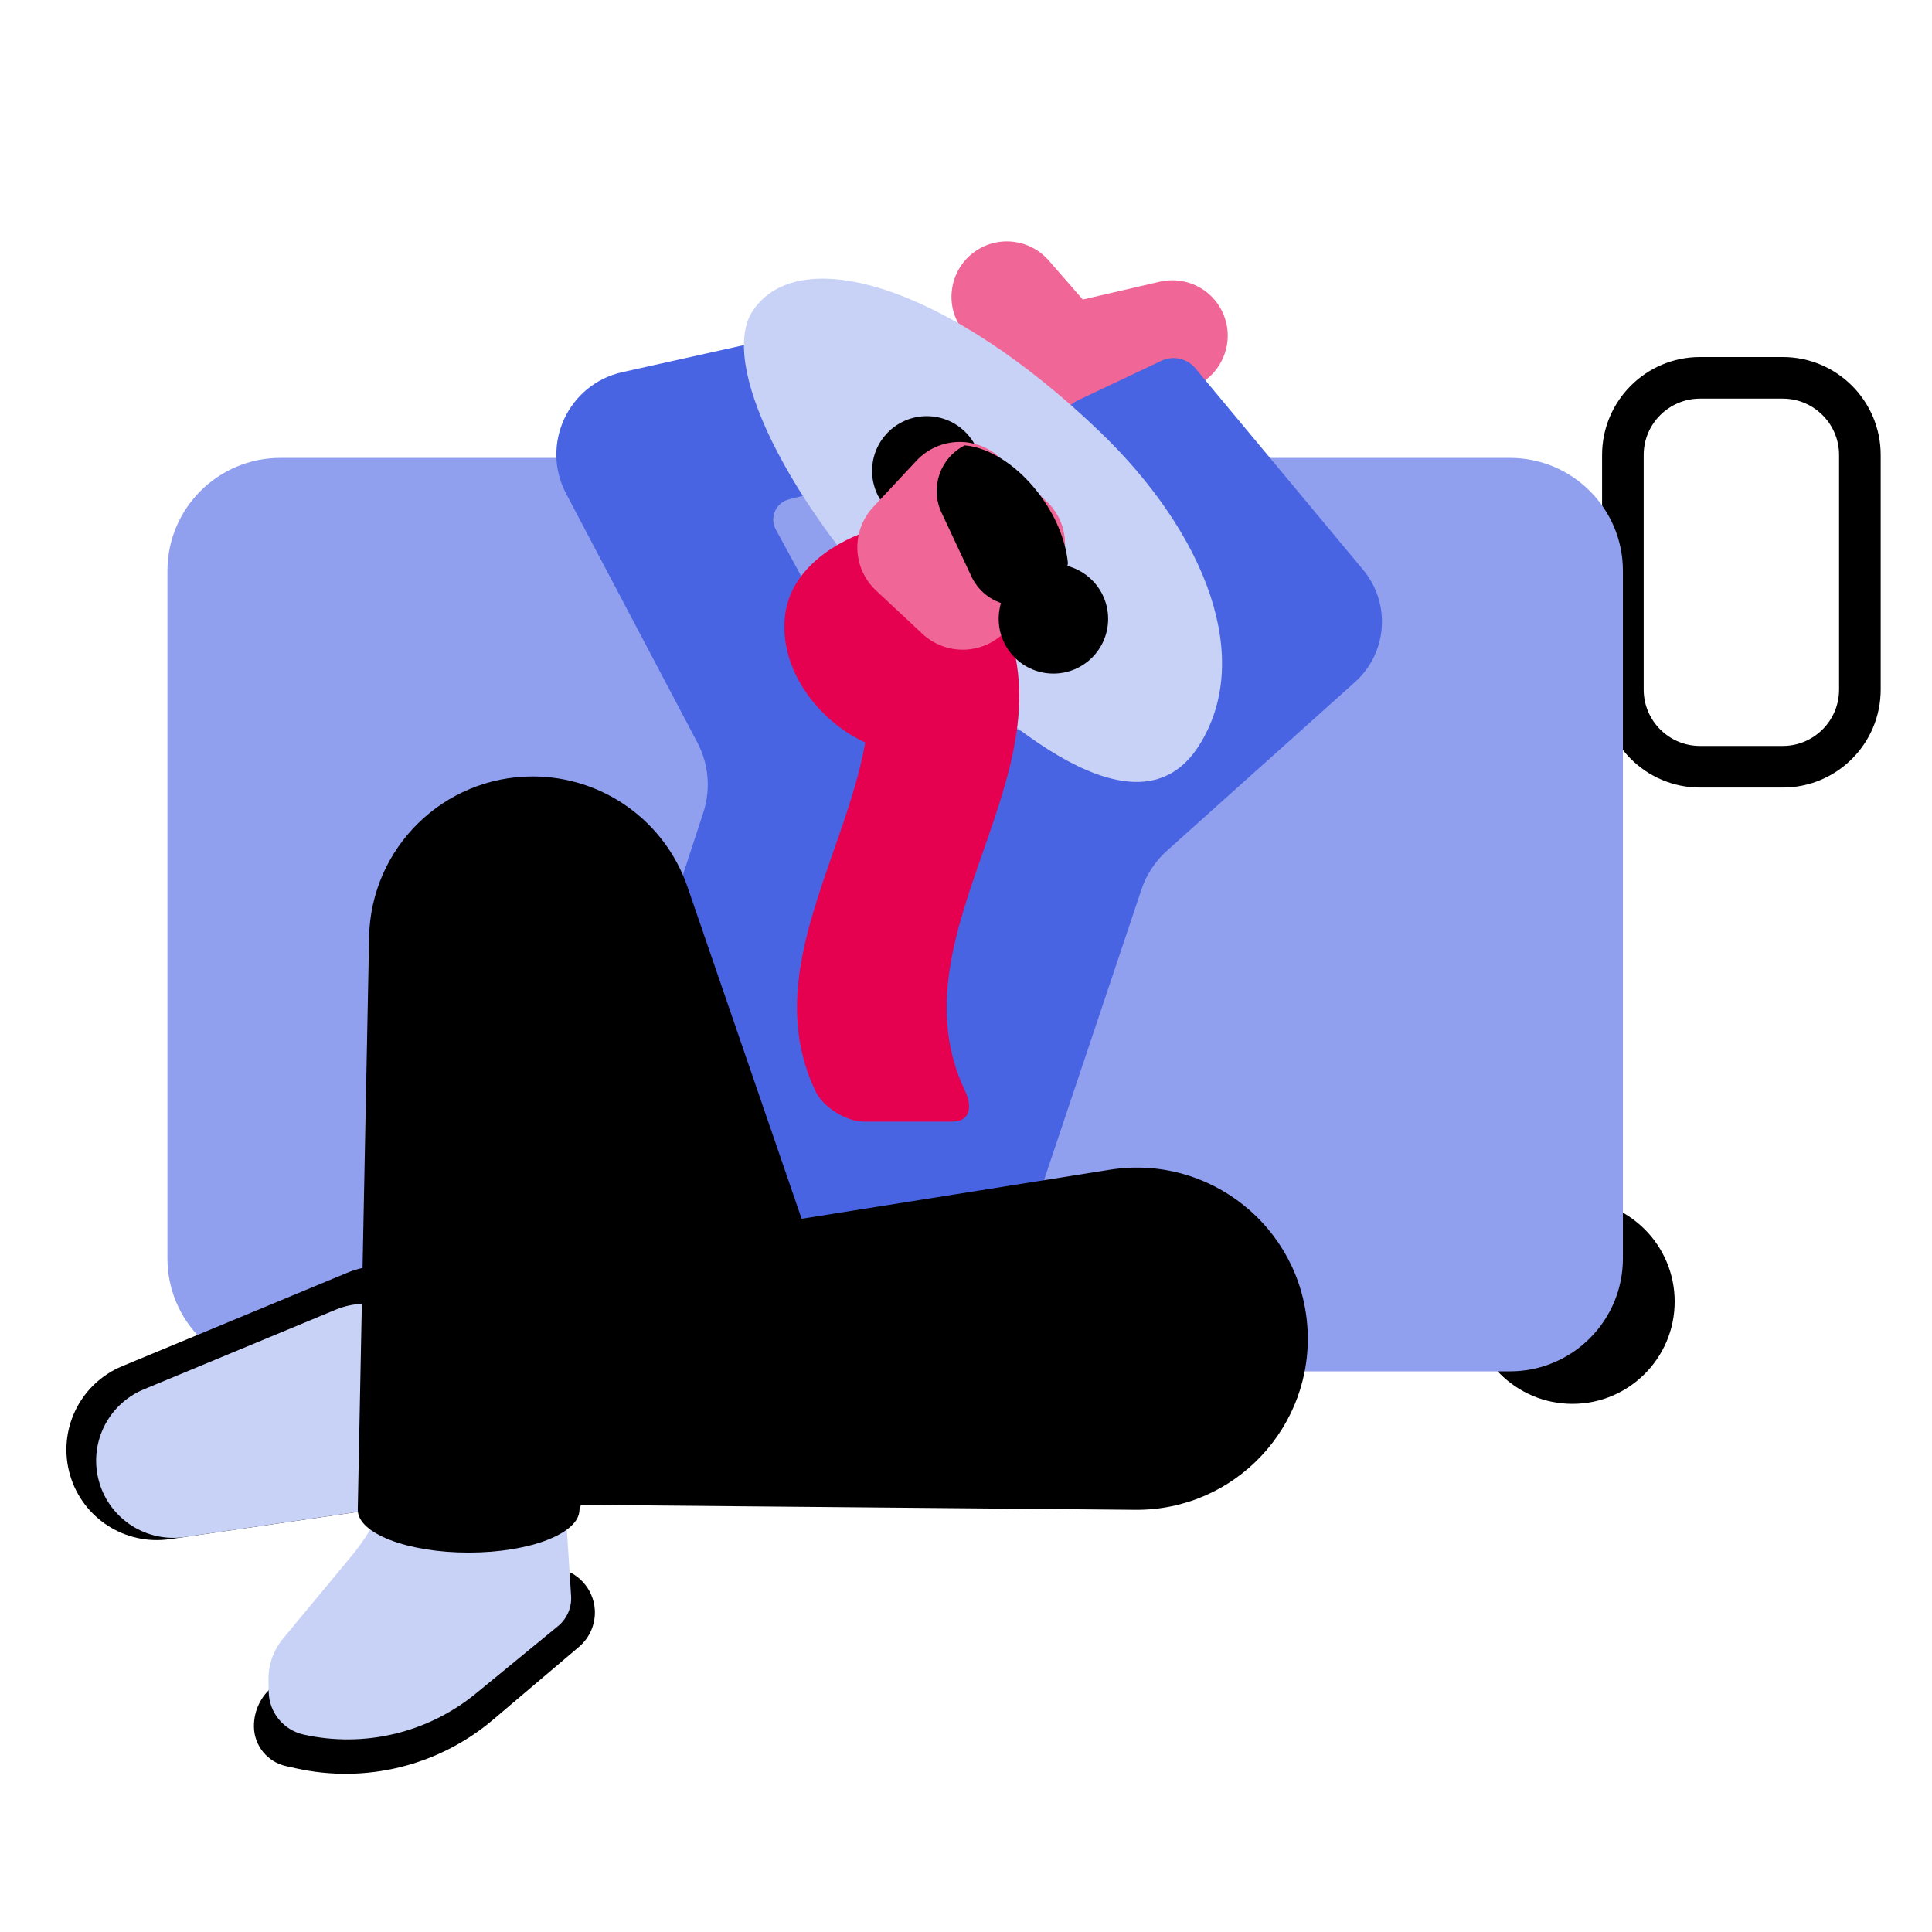 <?xml version="1.0" encoding="utf-8"?>
<!-- Generator: Adobe Illustrator 27.6.1, SVG Export Plug-In . SVG Version: 6.00 Build 0)  -->
<svg version="1.1" id="Ebene_1" xmlns="http://www.w3.org/2000/svg" xmlns:xlink="http://www.w3.org/1999/xlink" x="0px" y="0px"
	 viewBox="0 0 620 620" style="enable-background:new 0 0 620 620;" xml:space="preserve">
<style type="text/css">
	.st0{display:none;fill:#FDEAE5;}
	.st1{display:none;}
	.st2{display:inline;fill:#4864E2;}
	.st3{display:inline;fill:#91A2EE;}
	.st4{display:inline;fill:#C8D1F6;}
	.st5{display:inline;fill-rule:evenodd;clip-rule:evenodd;fill:#E60050;}
	.st6{display:inline;}
	.st7{fill-rule:evenodd;clip-rule:evenodd;fill:#FFFFFF;}
	.st8{fill:#F06696;}
	.st9{fill:none;stroke:#000000;stroke-width:13.353;stroke-linecap:round;stroke-linejoin:round;stroke-miterlimit:10;}
	.st10{fill:#91A0EE;}
	.st11{fill:#4864E2;}
	.st12{fill:#C8D1F6;}
	.st13{fill:#E60050;}
</style>
<rect x="737.91" y="5885.44" class="st0" width="1232.71" height="325.92"/>
<g>
	<g class="st1">
		<path class="st2" d="M1089.59,5150.05l-51.69,9.09c-1.08,0.19-2.1-0.53-2.29-1.61l-5.49-31.21c-0.19-1.08,0.53-2.1,1.61-2.29
			l51.69-9.09c1.08-0.19,2.1,0.53,2.29,1.61l5.49,31.21C1091.39,5148.83,1090.67,5149.86,1089.59,5150.05z"/>
		<path class="st3" d="M1035.62,5138.69l8.38,19.38l45.58-8.02c1.08-0.19,1.8-1.22,1.61-2.29l-5.49-31.21
			c-0.19-1.08-1.22-1.8-2.29-1.61l-1.72,0.3l-43.51,17.44C1035.81,5133.63,1034.67,5136.32,1035.62,5138.69z"/>
		<path class="st4" d="M1045.44,5139.42l-5.76,1.01c-0.34,0.06-0.66-0.17-0.72-0.51l-0.69-3.91c-0.06-0.34,0.17-0.66,0.51-0.72
			l5.76-1.01c0.34-0.06,0.66,0.17,0.72,0.51l0.69,3.91C1046.01,5139.04,1045.78,5139.36,1045.44,5139.42z"/>
	</g>
</g>
<g>
	<g class="st1">
		<path class="st5" d="M1542.16,110.75c5.07,0.56,9.17,4.66,9.73,9.73c0.23,2.07-0.12,4.05-0.9,5.78c-0.87,1.93,0.51,4.12,2.63,4.12
			l26.73,0c1.45,0,2.62,1.17,2.62,2.62l0,77.06c0,2.46-2,4.46-4.46,4.46l-77.07,0c-1.45,0-2.62-1.17-2.62-2.62l0-26.73
			c0-2.11-2.18-3.5-4.11-2.63c-1.38,0.62-2.92,0.97-4.53,0.97c-6.52,0-11.73-5.65-10.99-12.32c0.56-5.07,4.66-9.17,9.73-9.73
			c2.07-0.23,4.05,0.12,5.78,0.9c1.93,0.87,4.12-0.51,4.12-2.63l0-27.04c0-1.27,1.03-2.3,2.3-2.3l27.05,0c2.12,0,3.5-2.19,2.63-4.12
			c-0.62-1.38-0.96-2.91-0.96-4.52C1529.84,115.21,1535.49,110.01,1542.16,110.75z"/>
		<g id="prozent_00000098915224996024652680000002713060876819965067_" class="st6">
			<path id="prozent_x5F_null_x5F_l_00000160183399488134910300000010615084665820604553_" class="st7" d="M1524.19,147.89l0.82,0
				c3.02-0.01,5.92,1.18,8.06,3.3c2.14,2.13,3.35,5.01,3.36,8.03l0.01,3.4c0.01,3.02-1.17,5.91-3.29,8.06s-5.01,3.35-8.03,3.37
				l-0.82,0c-6.29,0.02-11.4-5.05-11.42-11.33l-0.01-3.4C1512.84,153.04,1517.91,147.92,1524.19,147.89L1524.19,147.89z
				 M1524.21,153.4c0.35-0.04,0.7-0.04,1.06,0c1.24,0.16,2.35,0.84,3.06,1.86c1.22,1.74,1.31,4.57,1.31,4.57l0.01,2.23
				c0,0-0.1,2.85-1.04,4.23c0,0-1.03,1.96-3.27,2.24l-1.17,0c0,0-1.77-0.15-2.82-1.63c0,0-1.56-1.68-1.66-4.8l-0.01-2.23
				c0,0,0.08-2.91,1.5-4.82C1521.9,154.09,1523.01,153.48,1524.21,153.4L1524.21,153.4z"/>
			<path id="prozent_x5F_null_00000178165991813962999190000007833724944439437724_" class="st7" d="M1556.75,170.17l0.82,0
				c6.29-0.02,11.4,5.05,11.42,11.33l0.01,3.4c0.02,3.02-1.17,5.91-3.29,8.06c-2.12,2.14-5.01,3.35-8.03,3.37l-0.82,0
				c-3.02,0.01-5.92-1.18-8.06-3.3c-2.14-2.13-3.35-5.01-3.36-8.03l-0.01-3.4c-0.01-3.02,1.17-5.91,3.29-8.06
				C1550.85,171.39,1553.74,170.18,1556.75,170.17z M1556.78,175.68c0.35-0.04,0.7-0.04,1.05,0c1.24,0.16,2.35,0.83,3.06,1.86
				c1.22,1.74,1.31,4.57,1.31,4.57l0.01,2.23c0,0-0.1,2.85-1.04,4.23c0,0-1.03,1.96-3.27,2.24l-1.17,0c0,0-1.77-0.15-2.82-1.63
				c0,0-1.56-1.68-1.66-4.8l-0.01-2.23c0,0,0.08-2.91,1.5-4.82C1554.46,176.37,1555.57,175.76,1556.78,175.68L1556.78,175.68z"/>
			<path id="prozent_x5F_strich_00000127753992242731235400000011908492738764671676_" class="st7" d="M1557.12,148.45
				c0.74,0.5,1.25,1.28,1.41,2.16c0.17,0.88-0.02,1.79-0.53,2.53l-28.47,41.76c-1.06,1.51-3.14,1.89-4.67,0.85s-1.93-3.12-0.91-4.66
				l28.47-41.76C1553.48,147.79,1555.58,147.4,1557.12,148.45z"/>
		</g>
	</g>
</g>
<g class="st1">
	<path class="st5" d="M1773.12,110.75c5.07,0.56,9.17,4.66,9.73,9.73c0.23,2.07-0.12,4.05-0.9,5.78c-0.87,1.93,0.51,4.12,2.63,4.12
		l26.73,0c1.45,0,2.62,1.17,2.62,2.62l0,77.06c0,2.46-2,4.46-4.46,4.46l-77.07,0c-1.45,0-2.62-1.17-2.62-2.62l0-26.73
		c0-2.11-2.18-3.5-4.11-2.63c-1.38,0.62-2.92,0.97-4.53,0.97c-6.52,0-11.73-5.65-10.99-12.32c0.56-5.07,4.66-9.17,9.73-9.73
		c2.07-0.23,4.05,0.12,5.78,0.9c1.93,0.87,4.12-0.51,4.12-2.63l0-27.04c0-1.27,1.03-2.3,2.3-2.3l27.05,0c2.12,0,3.5-2.19,2.63-4.12
		c-0.62-1.38-0.96-2.91-0.96-4.52C1760.8,115.21,1766.45,110.01,1773.12,110.75z"/>
	<g id="prozent_00000002369922294349013660000016631715837721511088_" class="st6">
		<path id="prozent_x5F_null_x5F_l_00000183246724823624932070000009657621057038718879_" class="st7" d="M1755.15,147.89l0.82,0
			c3.02-0.01,5.92,1.18,8.06,3.3c2.14,2.13,3.35,5.01,3.36,8.03l0.01,3.4c0.01,3.02-1.17,5.91-3.29,8.06
			c-2.12,2.14-5.01,3.35-8.03,3.37l-0.82,0c-6.29,0.02-11.4-5.05-11.42-11.33l-0.01-3.4
			C1743.8,153.04,1748.87,147.92,1755.15,147.89L1755.15,147.89z M1755.17,153.4c0.35-0.04,0.7-0.04,1.06,0
			c1.24,0.16,2.35,0.84,3.06,1.86c1.22,1.74,1.31,4.57,1.31,4.57l0.01,2.23c0,0-0.1,2.85-1.04,4.23c0,0-1.03,1.96-3.27,2.24l-1.17,0
			c0,0-1.77-0.15-2.82-1.63c0,0-1.56-1.68-1.66-4.8l-0.01-2.23c0,0,0.08-2.91,1.5-4.82C1752.86,154.09,1753.97,153.48,1755.17,153.4
			L1755.17,153.4z"/>
		<path id="prozent_x5F_null_00000059299617780795320330000002926954483519629698_" class="st7" d="M1787.71,170.17l0.82,0
			c6.29-0.02,11.4,5.05,11.42,11.33l0.01,3.4c0.02,3.02-1.17,5.91-3.29,8.06c-2.12,2.14-5.01,3.35-8.03,3.37l-0.82,0
			c-3.02,0.01-5.92-1.18-8.06-3.3c-2.14-2.13-3.35-5.01-3.36-8.03l-0.01-3.4c-0.01-3.02,1.17-5.91,3.29-8.06
			C1781.81,171.39,1784.7,170.18,1787.71,170.17z M1787.74,175.68c0.35-0.04,0.7-0.04,1.06,0c1.24,0.16,2.35,0.83,3.06,1.86
			c1.22,1.74,1.31,4.57,1.31,4.57l0.01,2.23c0,0-0.1,2.85-1.04,4.23c0,0-1.03,1.96-3.27,2.24l-1.17,0c0,0-1.77-0.15-2.82-1.63
			c0,0-1.56-1.68-1.66-4.8l-0.01-2.23c0,0,0.08-2.91,1.5-4.82C1785.42,176.37,1786.53,175.76,1787.74,175.68L1787.74,175.68z"/>
		<path id="prozent_x5F_strich_00000037677555247357760930000016102882734611579563_" class="st7" d="M1788.08,148.45
			c0.74,0.5,1.25,1.28,1.41,2.16c0.17,0.88-0.02,1.79-0.53,2.53l-28.47,41.76c-1.06,1.51-3.14,1.89-4.67,0.85
			c-1.53-1.04-1.93-3.12-0.91-4.66l28.47-41.76C1784.44,147.79,1786.54,147.4,1788.08,148.45z"/>
	</g>
</g>
<path class="st8" d="M311.17,82.07c-5.34,4.78-7.28,12.69-4.71,19.38c2.4,6.25,7.59,10.13,13.34,11.2c4.92,0.92,9.49,3.2,12.49,7.21
	l60.93,81.5l27.05-21.65l-84.18-96.65l-0.01,0.02C329.7,76.28,318.72,75.32,311.17,82.07z"/>
<path class="st8" d="M393.61,104.05c1.53,7-1.54,14.55-7.55,18.47c-5.61,3.66-12.09,3.75-17.38,1.25
	c-4.53-2.14-9.56-2.97-14.34-1.48l-97.14,30.29l-9.21-33.4l124.86-28.93l0,0.02C382,88.49,391.45,94.15,393.61,104.05z"/>
<circle cx="274.34" cy="435.47" r="28.73"/>
<g>
	<path class="st9" d="M545.57,246.06h26.52c13.68,0,24.77-11.09,24.77-24.77v-75.27c0-13.68-11.09-24.77-24.77-24.77l-26.52,0
		c-13.68,0-24.77,11.09-24.77,24.77v75.27C520.81,234.97,531.89,246.06,545.57,246.06z"/>
	<circle cx="504.61" cy="417.7" r="32.81"/>
	<path class="st10" d="M89.97,146.95h394.6c20.01,0,36.24,16.22,36.24,36.24v220.65c0,20.01-16.22,36.24-36.24,36.24H89.97
		c-20.01,0-36.24-16.22-36.24-36.24V183.18C53.73,163.17,69.95,146.95,89.97,146.95z"/>
</g>
<path class="st11" d="M437.45,182.86l-53.84-64.67c-2.66-3.2-7.15-4.19-10.91-2.41l-26.87,12.73c-5.32,2.52-6.9,9.35-3.22,13.94
	l40.21,50.25c2.24,2.8,1.87,6.87-0.84,9.21l-42.58,36.84l-65.77-23.53l-24.67-45.31c-2.08-3.81-0.01-8.57,4.2-9.65l28.03-7.21
	c4.56-1.17,7.48-5.63,6.73-10.28l-5.11-31.93c-0.83-5.19-5.86-8.6-10.99-7.46l-72.1,16.05c-17.4,3.87-26.36,23.23-18.04,39
	l42.11,79.85c3.66,6.94,4.35,15.07,1.9,22.53l-50.71,154.8l157.41-28.99l33.94-101.22c1.59-4.75,4.39-9.01,8.12-12.35l60.39-54.17
	C445.26,209.55,446.42,193.63,437.45,182.86z"/>
<path d="M364.29,484.51l-186.6-1.67c-20.52-0.18-37.44-16.12-38.87-36.59v0c-1.41-20.32,12.93-38.35,33.04-41.55l184.29-29.32
	c31.84-5.06,61.17,18.26,63.4,50.42v0C421.77,457.74,396.31,484.79,364.29,484.51z"/>
<path d="M138.86,481.7l-84.38,12.23c-14.22,2.06-27.81-6.6-31.94-20.37l0,0c-4.28-14.25,2.92-29.43,16.66-35.13l72.22-29.98
	c12.67-5.26,27.3-0.92,35.05,10.4l12.15,17.75C170.77,454.32,160.12,478.62,138.86,481.7z"/>
<path class="st12" d="M131.2,482.81l-72.03,10.44c-12.14,1.76-23.74-5.64-27.27-17.39l0,0c-3.65-12.17,2.49-25.12,14.22-29.99
	l61.65-25.59c10.82-4.49,23.3-0.79,29.92,8.88l10.38,15.15C158.44,459.43,149.34,480.18,131.2,482.81z"/>
<path d="M178.72,503.21l-28.31-4.51l-61.75,41.7c-4.56,3.08-7.26,8.26-7.17,13.76l0,0c0.1,6.07,4.35,11.28,10.28,12.6l3.25,0.72
	c22.36,4.97,45.76-0.81,63.23-15.63l27.55-23.36c3.49-2.96,5.37-7.39,5.08-11.95v0C190.43,509.82,185.39,504.28,178.72,503.21z"/>
<path class="st12" d="M179.75,457.29l-43.73-5.1l-13,30.43c-2.56,6.01-5.98,11.61-10.15,16.64l-22.04,26.58
	c-3.09,3.73-4.75,8.44-4.67,13.28l0.06,3.77c0.11,6.63,4.74,12.31,11.21,13.75h0c19.48,4.33,39.87-0.53,55.3-13.19l26.34-21.61
	c2.87-2.36,4.44-5.95,4.2-9.66L179.75,457.29z"/>
<path d="M118.45,300.65l-3.64,183.86h71.15l17.8-61.04l30.69,13.64l28.73-28.73l-42.56-123.77c-7.29-21.21-27.24-35.44-49.67-35.44
	h0C142.36,249.17,119.02,272.05,118.45,300.65z"/>
<path class="st12" d="M384.62,239.49c-16.03,24.92-49.31,7.39-91.08-35.66s-62.95-87.8-51.91-104.17
	c14.87-22.05,62.3-8.16,111.16,38.73C387.32,171.54,402.49,211.71,384.62,239.49z"/>
<g>
	<path class="st13" d="M273.16,196.65c24.27,51.15-35.77,102.3-11.49,153.46c2.55,5.43,10.16,9.83,15.57,9.83
		c9.46,0,18.92,0,28.38,0c5.44,0,6.63-4.4,4.08-9.83c-24.27-51.15,35.76-102.3,11.49-153.46c-2.55-5.43-10.16-9.83-15.57-9.83
		c-9.46,0-18.92,0-28.38,0C271.8,186.82,270.61,191.22,273.16,196.65z"/>
</g>
<circle cx="297.42" cy="151.11" r="17.56"/>
<path class="st13" d="M323.49,214.95c-0.05-12.78-30.17-49.07-42.98-45.18c-12.45,3.78-26.47,12.79-28.5,27.11
	c-3.21,22.73,19.76,45.79,42.98,45.18C313.65,241.57,323.54,227.73,323.49,214.95z"/>
<path class="st8" d="M335.77,160.8l-14.85-13.87c-7.66-7.15-19.66-6.74-26.82,0.92l-13.87,14.85c-7.15,7.66-6.74,19.66,0.92,26.82
	l14.85,13.87c7.66,7.15,19.66,6.74,26.82-0.92l13.87-14.85C343.84,179.96,343.43,167.95,335.77,160.8z"/>
<circle cx="338.05" cy="198.6" r="17.56"/>
<path d="M342.71,180.79c-0.58-6.54-3.37-14.02-8.29-20.97c-7.12-10.04-16.75-16.25-24.82-16.89c-7.88,3.98-11.23,13.51-7.46,21.56
	l9.6,20.49c3.84,8.19,13.59,11.73,21.78,7.89C338.56,190.5,341.83,185.89,342.71,180.79z"/>
<ellipse cx="150.38" cy="484.51" rx="35.57" ry="13.73"/>
</svg>
